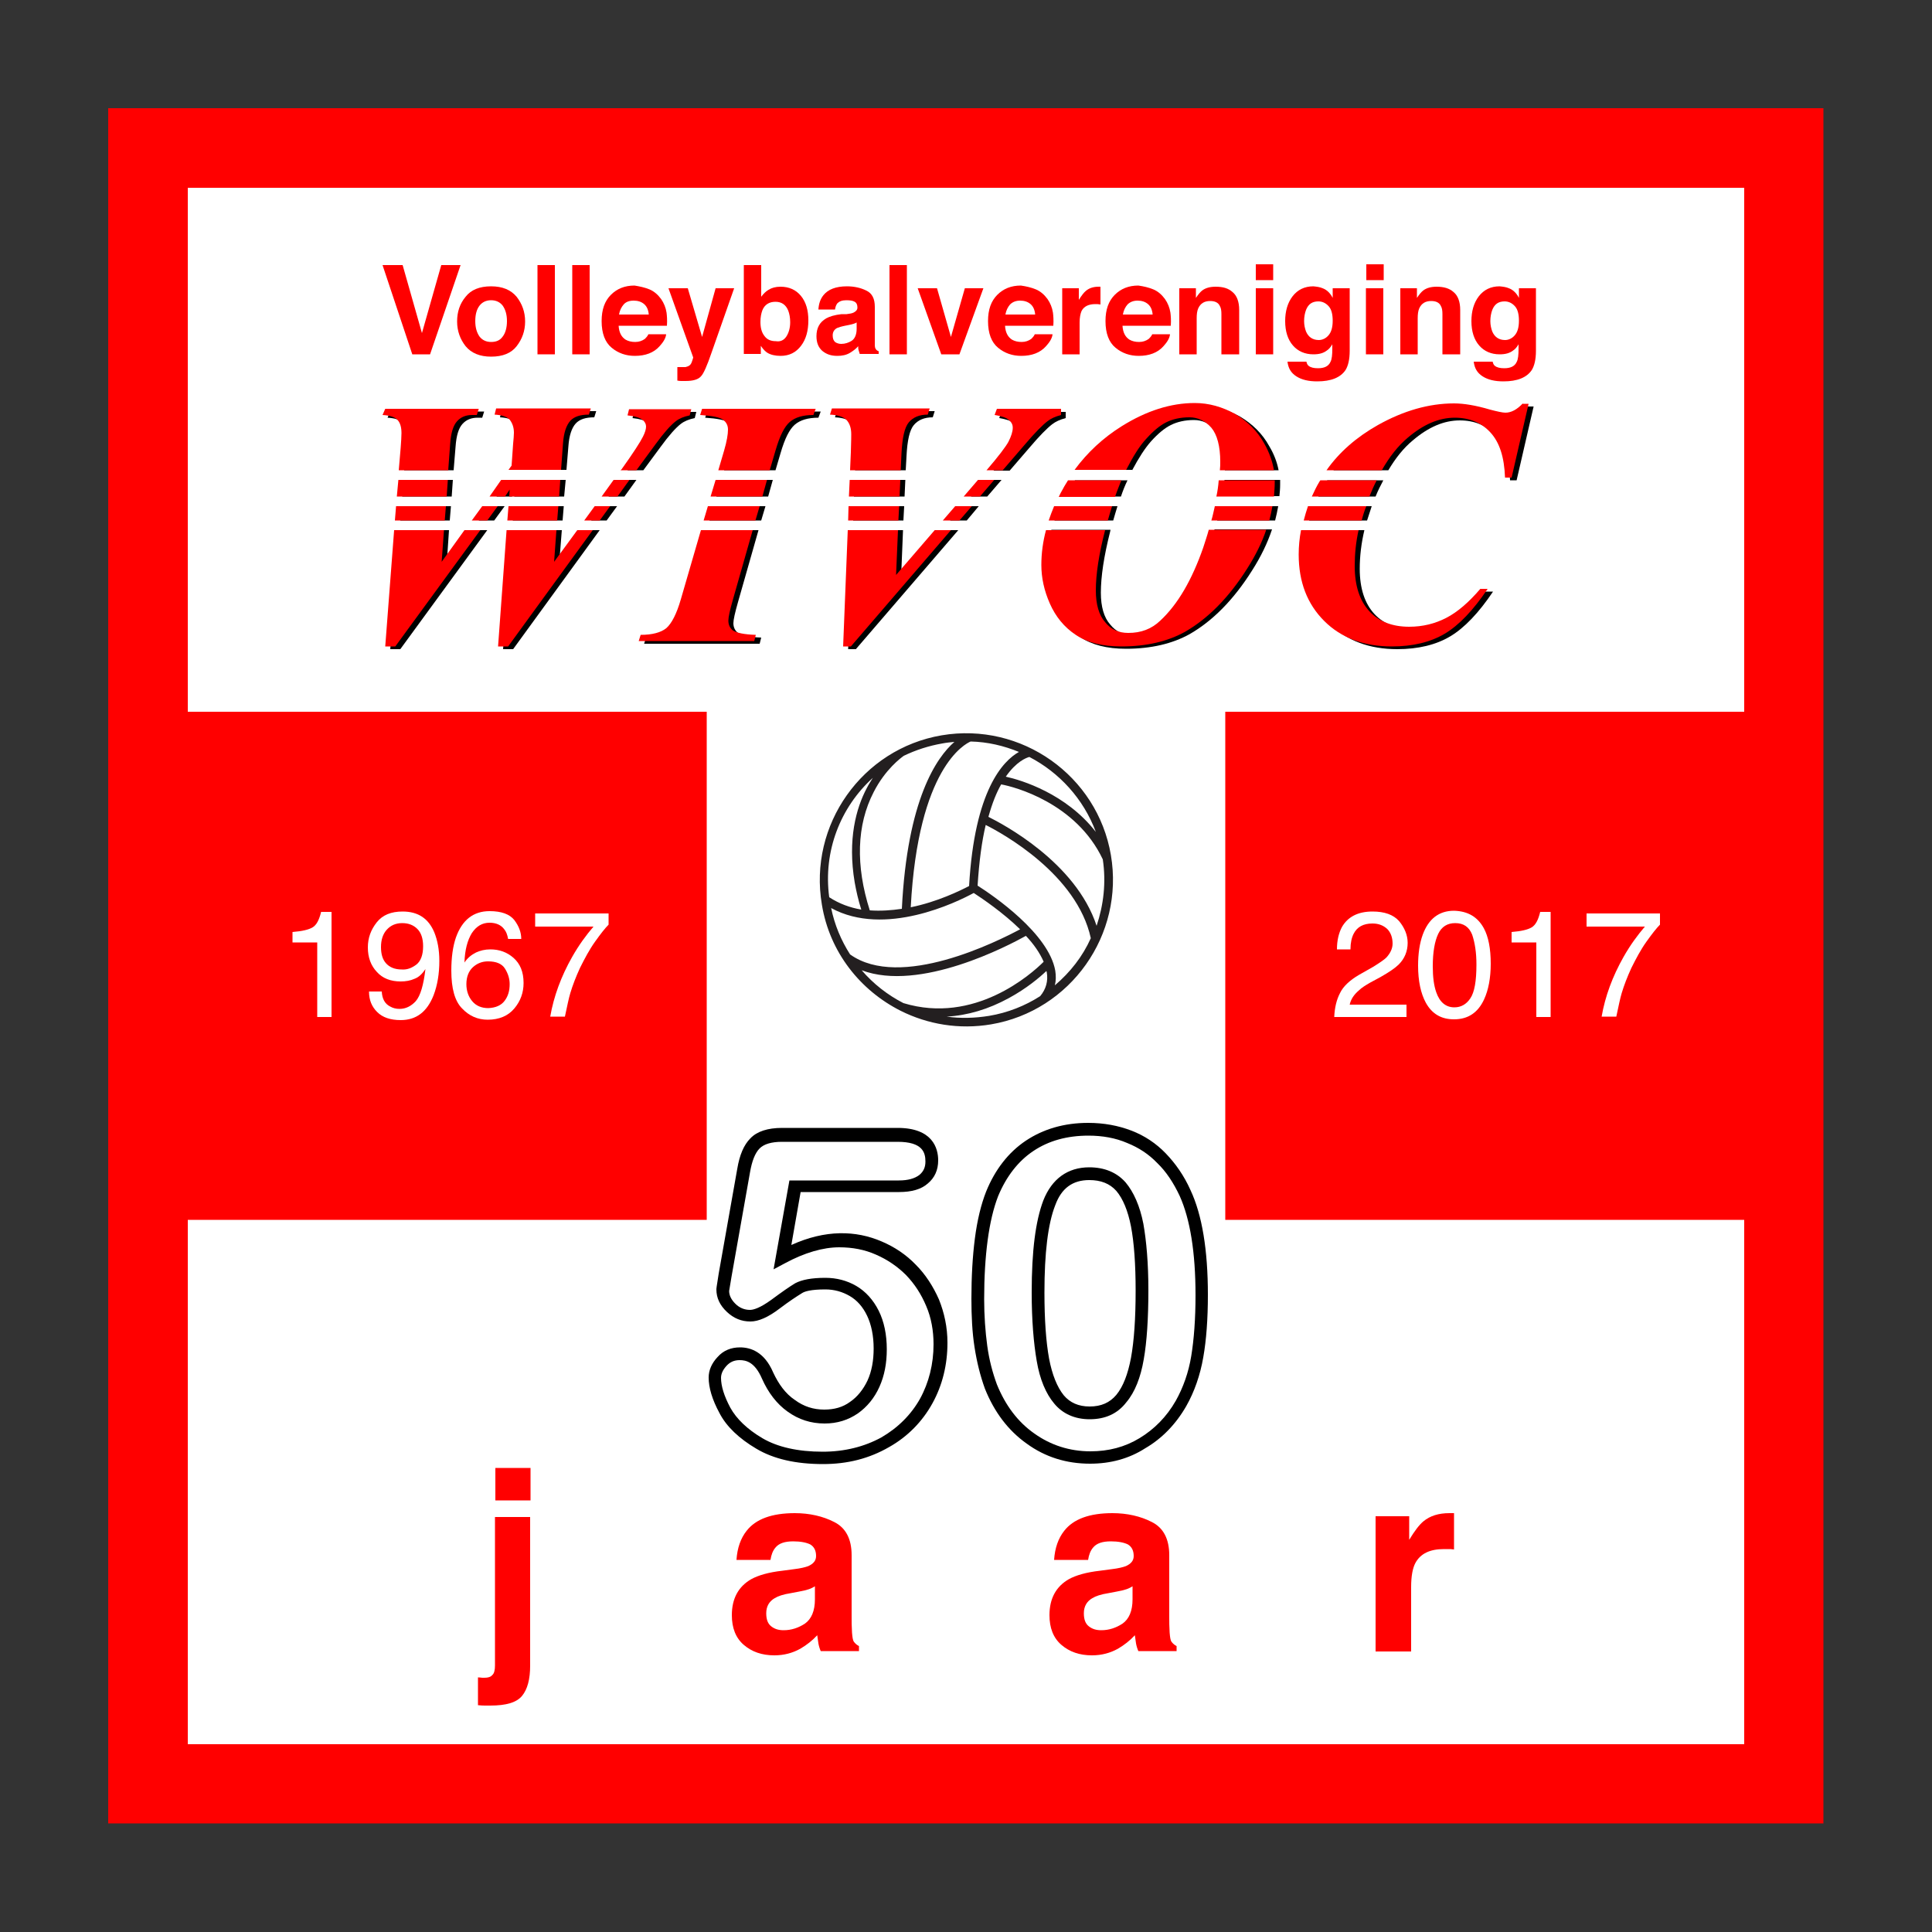 <?xml version="1.0" encoding="utf-8"?>
<!-- Generator: Adobe Illustrator 22.0.1, SVG Export Plug-In . SVG Version: 6.00 Build 0)  -->
<svg version="1.1" id="Laag_1" xmlns="http://www.w3.org/2000/svg" xmlns:xlink="http://www.w3.org/1999/xlink" x="0px" y="0px"
	 viewBox="0 0 500 500" style="enable-background:new 0 0 500 500;" xml:space="preserve">
<rect x="0" y="0" width="500" height="500" fill="#333333" stroke="none"/>
<style type="text/css">
	.st0{fill:#FF0000;}
	.st1{fill:#FFFFFF;}
	.st2{fill:#231F20;}
</style>
<g>
	<rect x="28" y="28" class="st0" width="443.9" height="443.9"/>
	<rect x="48.6" y="48.6" class="st1" width="402.8" height="402.8"/>
	<rect x="48.6" y="184.2" class="st0" width="134.3" height="131.5"/>
	<rect x="317.1" y="184.2" class="st0" width="134.3" height="131.5"/>
	<g>
		<path d="M134.3,112.7c0,0.7-0.1,1.7-0.2,2.8l-0.4,5.7l-0.3,0.4h13.2l0.5-6.1c0.2-2.9,0.9-4.8,1.9-5.9c1-1.1,2.6-1.6,4.8-1.6
			l0.5-1.6h-24.5l-0.4,1.6c1.8,0.1,3.1,0.5,3.9,1.3C133.9,110.2,134.3,111.3,134.3,112.7z"/>
		<path d="M168.5,111.1c0,0.7-0.3,1.6-0.8,2.6c-0.7,1.4-2.5,4.1-5.3,8h4.1l4.5-6.1c2.1-2.9,3.9-4.9,5.2-5.9c0.9-0.7,2.1-1.2,3.6-1.5
			l0.4-1.6h-16.1l-0.4,1.6c1.9,0.2,3.2,0.6,3.8,1.1C168.2,109.8,168.5,110.4,168.5,111.1z"/>
		<path d="M105.2,112.8c0,1-0.1,2.2-0.2,3.7l-0.4,5.2h12.8l0.5-6.1c0.2-2.9,0.8-4.8,1.8-5.9c1-1.1,2.3-1.6,3.9-1.6h1.2l0.5-1.6H101
			l-0.7,1.6c1.8,0.1,3.1,0.5,3.8,1.2C104.9,110.1,105.2,111.2,105.2,112.8z"/>
		<path class="st0" d="M160.9,121.4l-0.3,0.3h4.1l5-6.8c2.1-2.9,3.9-4.9,5.2-5.9c0.9-0.7,2.1-1.2,3.6-1.5l0.4-1.6h-16.1l-0.4,1.6
			c1.9,0.2,3.2,0.6,3.8,1.1c0.7,0.5,1,1.2,1,1.8c0,0.7-0.3,1.6-0.8,2.6C165.7,114.4,163.9,117.2,160.9,121.4z"/>
		<path class="st0" d="M133,112c0,0.7-0.1,1.7-0.2,2.8l-0.4,5.7l-0.8,1.1h13.6l0.5-6.8c0.2-2.9,0.9-4.8,1.9-5.9
			c1-1.1,2.6-1.6,4.8-1.6l0.5-1.6h-24.5l-0.4,1.6c1.8,0.1,3.1,0.5,3.9,1.3C132.6,109.5,133,110.6,133,112z"/>
		<path class="st0" d="M103.9,112.1c0,1-0.1,2.2-0.2,3.7l-0.5,5.9h12.8l0.5-6.8c0.2-2.9,0.8-4.8,1.8-5.9c1-1.1,2.3-1.6,3.9-1.6h1.2
			l0.5-1.6H99.7l-0.7,1.6c1.8,0.1,3.1,0.5,3.8,1.2C103.6,109.4,103.9,110.6,103.9,112.1z"/>
		<polygon points="116.9,128.5 117.2,124.2 104.4,124.2 104.1,128.5 		"/>
		<polygon points="161.6,128.5 164.7,124.2 160.6,124.2 157.5,128.5 		"/>
		<polygon points="132.5,128.5 133.2,127.4 133.1,128.5 146,128.5 146.4,124.2 131.6,124.2 128.5,128.5 		"/>
		<polygon class="st0" points="130.7,128.5 131.9,126.7 131.8,128.5 144.7,128.5 145,124.2 129.7,124.2 126.7,128.5 		"/>
		<polygon class="st0" points="159.8,128.5 162.9,124.2 158.8,124.2 155.7,128.5 		"/>
		<polygon class="st0" points="115.6,128.5 115.9,124.2 103.1,124.2 102.7,128.5 		"/>
		<path d="M189.7,111.9c0,1.2-0.3,3-1,5.4l-1.3,4.4h13.3l1.3-4.4c1.1-3.8,2.3-6.2,3.7-7.4c1.4-1.2,3.4-1.8,6.1-1.8l0.6-1.6H183
			l-0.5,1.6c3.1,0.2,5.1,0.6,5.9,1.2C189.3,110,189.7,110.8,189.7,111.9z"/>
		<path d="M221.6,113.1c0,0.1,0,1.7-0.1,4.6l-0.2,4h13.1l0.2-3.6c0.2-4.1,0.8-6.8,1.9-8.1c1.1-1.3,2.7-2,4.9-2l0.5-1.6h-25.3
			l-0.5,1.6c2.1,0.1,3.5,0.6,4.3,1.4C221.2,110.3,221.6,111.4,221.6,113.1z"/>
		<path d="M263.4,111.4c0,1-0.4,2.2-1.1,3.6c-0.7,1.3-2.4,3.5-5.2,6.8h4.2l5-5.8c2.7-3.2,4.7-5.2,6-6.2c0.9-0.7,2-1.2,3.5-1.6v-1.6
			h-16.6l-0.6,1.6c1.8,0.3,3.1,0.7,3.7,1.3C263,110,263.4,110.7,263.4,111.4z"/>
		<path d="M293,121.7c1.7-3.2,3.3-5.7,4.9-7.5c1.8-2,3.5-3.4,5.1-4.2c1.6-0.8,3.6-1.3,6-1.3c2.2,0,4.1,0.9,5.7,2.7
			c1.5,1.8,2.3,4.8,2.3,8.8c0,0.5,0,1,0,1.5h13.9c-0.4-2.1-1.2-4.2-2.4-6.2c-1.8-3.3-4.4-5.8-7.6-7.7c-3.3-1.8-6.7-2.8-10.4-2.8
			c-6.2,0-12.5,2-18.9,6c-4.6,2.9-8.4,6.4-11.6,10.6H293z"/>
		<path class="st0" d="M291.4,121.7c1.8-3.5,3.5-6.3,5.3-8.2c1.8-2,3.5-3.4,5.1-4.2c1.6-0.8,3.6-1.3,6-1.3c2.2,0,4.1,0.9,5.7,2.7
			c1.5,1.8,2.3,4.8,2.3,8.8c0,0.7,0,1.4-0.1,2.2h14c-0.4-2.3-1.2-4.6-2.5-6.9c-1.8-3.3-4.4-5.8-7.6-7.7c-3.3-1.8-6.7-2.8-10.4-2.8
			c-6.2,0-12.5,2-18.9,6c-4.8,3-8.9,6.8-12.2,11.3H291.4z"/>
		<path d="M395.4,105.1c-1.5,1.6-3,2.4-4.5,2.4c-0.7,0-2.1-0.3-4-0.8c-3.7-1.1-6.8-1.6-9.3-1.6c-6.5,0-13.1,1.9-19.7,5.6
			c-5.3,2.9-9.5,6.6-12.8,11h14.2c1.9-3.2,4-5.8,6.3-7.7c4.1-3.5,8.1-5.2,12.2-5.2c3.8,0,6.9,1.3,9.2,3.8c2.4,2.6,3.6,6.4,3.8,11.7
			h1.7l4.4-19.1H395.4z"/>
		<path class="st0" d="M394.1,104.4c-1.5,1.6-3,2.4-4.5,2.4c-0.7,0-2.1-0.3-4-0.8c-3.7-1.1-6.8-1.6-9.3-1.6
			c-6.5,0-13.1,1.9-19.7,5.6c-5.5,3.1-10,7-13.3,11.7h14.3c2-3.5,4.2-6.3,6.7-8.4c4.1-3.5,8.1-5.2,12.2-5.2c3.8,0,6.9,1.3,9.2,3.8
			c2.4,2.6,3.6,6.4,3.8,11.7h1.7l4.4-19.1H394.1z"/>
		<path class="st0" d="M255.4,121.6l-0.1,0.1h4.2l5.6-6.5c2.7-3.2,4.7-5.2,6-6.2c0.9-0.7,2-1.2,3.5-1.6v-1.6H258l-0.6,1.6
			c1.8,0.3,3.1,0.7,3.7,1.3c0.7,0.6,1,1.2,1,2c0,1-0.4,2.2-1.1,3.6C260.3,115.6,258.4,118.1,255.4,121.6z"/>
		<path class="st0" d="M220.3,112.4c0,0.1,0,1.7-0.1,4.6l-0.2,4.7h13.1l0.2-4.3c0.2-4.1,0.8-6.8,1.9-8.1c1.1-1.3,2.7-2,4.9-2
			l0.5-1.6h-25.3l-0.5,1.6c2.1,0.1,3.5,0.6,4.3,1.4C219.9,109.6,220.3,110.8,220.3,112.4z"/>
		<path class="st0" d="M188.4,111.2c0,1.2-0.3,3-1,5.4l-1.5,5.1h13.3l1.5-5.1c1.1-3.8,2.3-6.2,3.7-7.4c1.4-1.2,3.4-1.8,6.1-1.8
			l0.6-1.6h-29.4l-0.5,1.6c3.1,0.2,5.1,0.6,5.9,1.2C188,109.3,188.4,110.1,188.4,111.2z"/>
		<polygon points="198.8,128.5 200,124.2 186.7,124.2 185.4,128.5 		"/>
		<polygon class="st0" points="197.3,128.5 198.5,124.2 185.2,124.2 183.9,128.5 		"/>
		<polygon points="255.5,128.5 259.2,124.2 255,124.2 251.3,128.5 		"/>
		<polygon points="234.1,128.5 234.3,124.2 221.2,124.2 221,128.5 		"/>
		<polygon class="st0" points="253.6,128.5 257.3,124.2 253.1,124.2 249.4,128.5 		"/>
		<polygon class="st0" points="232.8,128.5 233,124.2 219.9,124.2 219.7,128.5 		"/>
		<path d="M314.3,137.2c-0.5,1.7-1,3.4-1.6,5.1c-2.9,8.3-6.5,14.6-11.1,18.9c-2.3,2.2-5,3.2-8.3,3.2c-2.5,0-4.5-0.9-6-2.8
			c-1.6-1.8-2.4-4.6-2.4-8.2c0-4.2,0.8-9.5,2.4-15.8c0-0.2,0.1-0.3,0.1-0.5h-15.3c-0.9,3.2-1.4,6.5-1.4,9.7c0,3.3,0.7,6.6,2.2,10
			c1.5,3.4,3.7,6.1,6.7,8.1c3,2,6.9,3,11.8,3c6.5,0,12-1.3,16.5-3.8c5.9-3.4,11.3-8.8,16.1-16.4c2.3-3.6,4-7.1,5.2-10.7H314.3z"/>
		<path class="st0" d="M312.8,137.2c-0.4,1.5-0.9,2.9-1.4,4.5c-2.9,8.3-6.5,14.6-11.1,18.9c-2.3,2.2-5,3.2-8.3,3.2
			c-2.5,0-4.5-0.9-6-2.8c-1.6-1.8-2.4-4.6-2.4-8.2c0-4.2,0.8-9.4,2.4-15.6h-15.3c-0.8,3-1.2,6-1.2,9c0,3.3,0.7,6.6,2.2,10
			c1.5,3.4,3.7,6.1,6.7,8.1c3,2,6.9,3,11.8,3c6.5,0,12-1.3,16.5-3.8c5.9-3.4,11.3-8.8,16.1-16.4c2.1-3.3,3.8-6.7,4.9-10H312.8z"/>
		<path d="M384.4,153.1c-3,3.5-5.9,6-8.8,7.5c-2.9,1.5-6.1,2.3-9.6,2.3c-4.3,0-7.8-1.3-10.3-4c-2.5-2.7-3.8-6.6-3.8-11.7
			c0-3.3,0.4-6.6,1.2-10h-14.9c-0.5,2.3-0.7,4.6-0.7,7c0,7.1,2.2,12.8,6.6,17.2c4.4,4.4,10.3,6.6,17.5,6.6c5.4,0,10-1.1,13.7-3.3
			c3.7-2.2,7.4-6.1,11.1-11.6H384.4z"/>
		<path class="st0" d="M383.1,152.4c-3,3.5-5.9,6-8.8,7.5c-2.9,1.5-6.1,2.3-9.6,2.3c-4.3,0-7.8-1.3-10.3-4
			c-2.5-2.7-3.8-6.6-3.8-11.7c0-3.1,0.3-6.2,1-9.3h-14.9c-0.4,2.1-0.6,4.2-0.6,6.3c0,7.1,2.2,12.8,6.6,17.2
			c4.4,4.4,10.3,6.6,17.5,6.6c5.4,0,10-1.1,13.7-3.3c3.7-2.2,7.4-6.1,11.1-11.6H383.1z"/>
		<polygon points="250.2,134.7 253.3,131 249.1,131 245.9,134.7 		"/>
		<polygon points="243.7,137.2 233.2,149.5 233.7,137.2 220.7,137.2 219.5,168 221.5,168 248,137.2 		"/>
		<polygon points="233.8,134.7 234,131 220.9,131 220.8,134.7 		"/>
		<polygon class="st0" points="248.3,134.7 251.5,131 247.2,131 244,134.7 		"/>
		<polygon class="st0" points="241.9,137.2 231.9,148.8 232.4,137.2 219.4,137.2 218.2,167.3 220.2,167.3 246.1,137.2 		"/>
		<polygon class="st0" points="232.5,134.7 232.7,131 219.6,131 219.5,134.7 		"/>
		<path d="M274.4,131c-0.6,1.2-1.1,2.5-1.5,3.7h15.2c0.4-1.3,0.7-2.5,1.1-3.7H274.4z"/>
		<path d="M290.1,128.5c0.5-1.5,1.1-3,1.7-4.2h-13.6c-0.6,0.9-1.2,1.9-1.7,2.8c-0.3,0.5-0.5,0.9-0.7,1.4H290.1z"/>
		<path d="M331.1,128.5c0.1-1,0.2-2,0.2-3.1c0-0.4,0-0.8,0-1.2h-14.4c-0.1,1.4-0.3,2.8-0.5,4.2H331.1z"/>
		<path d="M315.8,131c-0.2,1.2-0.5,2.4-0.8,3.7h15c0.3-1.2,0.6-2.5,0.8-3.7H315.8z"/>
		<path class="st0" d="M288.6,128.5c0.5-1.5,1.1-2.9,1.6-4.2h-13.8c-0.4,0.7-0.9,1.4-1.3,2.2c-0.4,0.7-0.8,1.4-1.1,2.1H288.6z"/>
		<path class="st0" d="M272.8,131c-0.5,1.2-1,2.5-1.4,3.7h15.3c0.4-1.3,0.7-2.5,1.1-3.7H272.8z"/>
		<path class="st0" d="M329.7,128.5c0.1-1.2,0.2-2.5,0.2-3.7c0-0.2,0-0.3,0-0.5h-14.5c-0.1,1.4-0.3,2.8-0.6,4.2H329.7z"/>
		<path class="st0" d="M314.4,131c-0.3,1.2-0.5,2.4-0.9,3.7h15c0.3-1.2,0.6-2.5,0.8-3.7H314.4z"/>
		<path d="M340,131c-0.5,1.2-0.9,2.5-1.2,3.7h15c0.4-1.2,0.8-2.5,1.2-3.7H340z"/>
		<path d="M356,128.5c0.6-1.5,1.3-2.9,2-4.2h-14.5c-0.2,0.3-0.4,0.7-0.6,1c-0.6,1.1-1.2,2.1-1.7,3.2H356z"/>
		<path class="st0" d="M338.5,131c-0.4,1.2-0.8,2.5-1.1,3.7h15c0.3-1.2,0.7-2.5,1.2-3.7H338.5z"/>
		<path class="st0" d="M354.4,128.5c0.6-1.5,1.2-2.9,1.9-4.2h-14.6c-0.1,0.1-0.1,0.2-0.2,0.3c-0.8,1.3-1.4,2.6-2,3.9H354.4z"/>
		<polygon points="197,134.7 198.1,131 184.7,131 183.6,134.7 		"/>
		<path d="M189.8,161.3c0-0.9,0.4-2.7,1.2-5.5l5.3-18.6h-13.4l-5.3,18.6c-1.1,3.8-2.4,6.3-3.8,7.5c-1.4,1.1-3.6,1.7-6.6,1.7
			l-0.5,1.6h29.9l0.4-1.6c-3-0.1-5-0.5-6-1.2C190.2,163.2,189.8,162.3,189.8,161.3z"/>
		<polygon class="st0" points="195.5,134.7 196.6,131 183.2,131 182.1,134.7 		"/>
		<path class="st0" d="M188.5,160.6c0-0.9,0.4-2.7,1.2-5.5l5.1-17.9h-13.4l-5.2,17.9c-1.1,3.8-2.4,6.3-3.8,7.5
			c-1.4,1.1-3.6,1.7-6.6,1.7l-0.5,1.6h29.9l0.4-1.6c-3-0.1-5-0.5-6-1.2C188.9,162.5,188.5,161.7,188.5,160.6z"/>
		<polygon points="157,134.7 159.7,131 155.7,131 153,134.7 		"/>
		<polygon points="151.2,137.2 144.7,146.1 145.4,137.2 132.5,137.2 130.2,168 132.8,168 155.2,137.2 		"/>
		<polygon points="145.6,134.7 145.9,131 133,131 132.7,134.7 		"/>
		<polygon class="st0" points="149.4,137.2 143.4,145.4 144,137.2 131.1,137.2 128.9,167.3 131.5,167.3 153.4,137.2 		"/>
		<polygon class="st0" points="155.2,134.7 157.9,131 153.9,131 151.2,134.7 		"/>
		<polygon class="st0" points="144.2,134.7 144.5,131 131.6,131 131.3,134.7 		"/>
		<polygon points="127.9,134.7 130.6,131 126.6,131 123.9,134.7 		"/>
		<polygon points="122,137.2 115.6,146.1 116.2,137.2 103.4,137.2 101,168 103.6,168 126.1,137.2 		"/>
		<polygon points="116.4,134.7 116.7,131 103.9,131 103.6,134.7 		"/>
		<polygon class="st0" points="126.1,134.7 128.8,131 124.8,131 122.1,134.7 		"/>
		<polygon class="st0" points="120.2,137.2 114.3,145.4 114.9,137.2 102,137.2 99.7,167.3 102.3,167.3 124.3,137.2 		"/>
		<polygon class="st0" points="115.1,134.7 115.4,131 102.5,131 102.2,134.7 		"/>
	</g>
	<g>
		<path class="st0" d="M114.2,68.6h5l-7.9,23.1h-4.6L99,68.6h5.2l5,17.6L114.2,68.6z"/>
		<path class="st0" d="M133.7,89.6c-1.4,1.8-3.6,2.7-6.6,2.7c-2.9,0-5.1-0.9-6.6-2.7c-1.4-1.8-2.2-3.9-2.2-6.4
			c0-2.5,0.7-4.6,2.2-6.4c1.4-1.8,3.6-2.7,6.6-2.7c2.9,0,5.1,0.9,6.6,2.7c1.4,1.8,2.2,3.9,2.2,6.4C135.9,85.7,135.1,87.8,133.7,89.6
			z M130.1,87.1c0.7-0.9,1.1-2.3,1.1-4c0-1.7-0.4-3-1.1-4c-0.7-0.9-1.7-1.4-3-1.4c-1.3,0-2.3,0.5-3,1.4c-0.7,0.9-1.1,2.2-1.1,4
			c0,1.7,0.4,3,1.1,4c0.7,0.9,1.7,1.4,3,1.4C128.4,88.5,129.4,88.1,130.1,87.1z"/>
		<path class="st0" d="M143.6,91.7h-4.5V68.6h4.5V91.7z"/>
		<path class="st0" d="M152.6,91.7h-4.5V68.6h4.5V91.7z"/>
		<path class="st0" d="M168.1,74.9c1.2,0.5,2.2,1.4,3,2.5c0.7,1,1.2,2.2,1.4,3.5c0.1,0.8,0.2,1.9,0.1,3.4h-12.5
			c0.1,1.7,0.7,2.9,1.8,3.6c0.7,0.4,1.5,0.6,2.5,0.6c1,0,1.8-0.3,2.5-0.8c0.3-0.3,0.7-0.7,0.9-1.2h4.6c-0.1,1-0.7,2-1.7,3.1
			c-1.5,1.7-3.7,2.5-6.4,2.5c-2.3,0-4.3-0.7-6-2.1c-1.7-1.4-2.6-3.7-2.6-6.9c0-3,0.8-5.2,2.4-6.8c1.6-1.6,3.6-2.4,6.1-2.4
			C165.5,74.1,166.9,74.4,168.1,74.9z M161.4,78.8c-0.6,0.7-1,1.5-1.2,2.6h7.7c-0.1-1.2-0.5-2.1-1.2-2.7c-0.7-0.6-1.6-0.9-2.7-0.9
			C162.9,77.8,162,78.1,161.4,78.8z"/>
		<path class="st0" d="M175.5,95l0.6,0c0.4,0,0.9,0,1.3,0c0.4-0.1,0.7-0.2,1-0.4c0.3-0.2,0.5-0.5,0.7-1.1c0.2-0.6,0.3-0.9,0.3-1
			L173,74.6h5l3.7,12.6l3.5-12.6h4.8l-5.9,16.8c-1.1,3.2-2,5.3-2.7,6c-0.7,0.8-2,1.2-4,1.2c-0.4,0-0.7,0-1,0c-0.2,0-0.6,0-1.1-0.1
			V95z"/>
		<path class="st0" d="M207.3,76.6c1.3,1.6,1.9,3.7,1.9,6.3c0,2.7-0.6,4.9-1.9,6.6c-1.3,1.7-3,2.6-5.3,2.6c-1.4,0-2.6-0.3-3.4-0.8
			c-0.5-0.3-1.1-0.9-1.7-1.8v2.1h-4.4V68.6h4.5v8.2c0.6-0.8,1.2-1.4,1.9-1.8c0.8-0.5,1.8-0.8,3.1-0.8C204.2,74.2,206,75,207.3,76.6z
			 M203.5,87.1c0.6-0.9,1-2.2,1-3.7c0-1.2-0.2-2.2-0.5-3c-0.6-1.5-1.7-2.3-3.3-2.3c-1.6,0-2.8,0.7-3.4,2.2c-0.3,0.8-0.5,1.8-0.5,3
			c0,1.5,0.3,2.7,1,3.6c0.7,1,1.7,1.4,3,1.4C202,88.5,202.9,88,203.5,87.1z"/>
		<path class="st0" d="M219.1,81.3c0.8-0.1,1.4-0.2,1.8-0.4c0.6-0.3,1-0.7,1-1.3c0-0.7-0.2-1.2-0.7-1.5c-0.5-0.3-1.2-0.4-2.2-0.4
			c-1.1,0-1.8,0.3-2.3,0.8c-0.3,0.4-0.5,0.9-0.6,1.6h-4.3c0.1-1.5,0.5-2.7,1.3-3.7c1.2-1.5,3.2-2.3,6.1-2.3c1.9,0,3.6,0.4,5,1.1
			c1.5,0.7,2.2,2.1,2.2,4.2v7.8c0,0.5,0,1.2,0,2c0,0.6,0.1,1,0.3,1.2c0.1,0.2,0.4,0.4,0.7,0.5v0.7h-4.9c-0.1-0.3-0.2-0.7-0.3-1
			c-0.1-0.3-0.1-0.6-0.1-1c-0.6,0.7-1.3,1.2-2.1,1.7c-1,0.6-2.1,0.8-3.3,0.8c-1.6,0-2.8-0.4-3.9-1.3c-1-0.9-1.5-2.1-1.5-3.8
			c0-2.1,0.8-3.6,2.5-4.6c0.9-0.5,2.2-0.9,4-1.1L219.1,81.3z M221.8,83.4c-0.3,0.2-0.6,0.3-0.9,0.4c-0.3,0.1-0.7,0.2-1.2,0.3l-1,0.2
			c-1,0.2-1.6,0.4-2.1,0.6c-0.7,0.4-1.1,1-1.1,1.9c0,0.8,0.2,1.3,0.6,1.7c0.4,0.3,1,0.5,1.6,0.5c1,0,1.9-0.3,2.7-0.8
			s1.3-1.6,1.3-3.1V83.4z"/>
		<path class="st0" d="M234.7,91.7h-4.5V68.6h4.5V91.7z"/>
		<path class="st0" d="M249.7,74.6h4.8l-6.2,17.1h-4.7l-6.1-17.1h5l3.6,12.6L249.7,74.6z"/>
		<path class="st0" d="M268.1,74.9c1.2,0.5,2.2,1.4,3,2.5c0.7,1,1.2,2.2,1.4,3.5c0.1,0.8,0.2,1.9,0.1,3.4h-12.5
			c0.1,1.7,0.7,2.9,1.8,3.6c0.7,0.4,1.5,0.6,2.5,0.6c1,0,1.8-0.3,2.5-0.8c0.3-0.3,0.7-0.7,0.9-1.2h4.6c-0.1,1-0.7,2-1.7,3.1
			c-1.5,1.7-3.7,2.5-6.4,2.5c-2.3,0-4.3-0.7-6-2.1c-1.7-1.4-2.6-3.7-2.6-6.9c0-3,0.8-5.2,2.4-6.8c1.6-1.6,3.6-2.4,6.1-2.4
			C265.6,74.1,266.9,74.4,268.1,74.9z M261.4,78.8c-0.6,0.7-1,1.5-1.2,2.6h7.7c-0.1-1.2-0.5-2.1-1.2-2.7c-0.7-0.6-1.6-0.9-2.7-0.9
			C263,77.8,262.1,78.1,261.4,78.8z"/>
		<path class="st0" d="M284.4,74.2c0.1,0,0.2,0,0.4,0v4.6c-0.3,0-0.5-0.1-0.8-0.1c-0.2,0-0.4,0-0.5,0c-1.8,0-3,0.6-3.6,1.8
			c-0.3,0.7-0.5,1.7-0.5,3v8.2h-4.5V74.6h4.3v3c0.7-1.1,1.3-1.9,1.8-2.3c0.8-0.7,1.9-1.1,3.3-1.1C284.2,74.2,284.3,74.2,284.4,74.2z
			"/>
		<path class="st0" d="M298.5,74.9c1.2,0.5,2.2,1.4,3,2.5c0.7,1,1.2,2.2,1.4,3.5c0.1,0.8,0.2,1.9,0.1,3.4h-12.5
			c0.1,1.7,0.7,2.9,1.8,3.6c0.7,0.4,1.5,0.6,2.5,0.6c1,0,1.8-0.3,2.5-0.8c0.3-0.3,0.7-0.7,0.9-1.2h4.6c-0.1,1-0.7,2-1.7,3.1
			c-1.5,1.7-3.7,2.5-6.4,2.5c-2.3,0-4.3-0.7-6-2.1c-1.7-1.4-2.6-3.7-2.6-6.9c0-3,0.8-5.2,2.4-6.8c1.6-1.6,3.6-2.4,6.1-2.4
			C296,74.1,297.3,74.4,298.5,74.9z M291.8,78.8c-0.6,0.7-1,1.5-1.2,2.6h7.7c-0.1-1.2-0.5-2.1-1.2-2.7c-0.7-0.6-1.6-0.9-2.7-0.9
			C293.4,77.8,292.5,78.1,291.8,78.8z"/>
		<path class="st0" d="M319,75.6c1.1,0.9,1.7,2.5,1.7,4.6v11.5h-4.6V81.3c0-0.9-0.1-1.6-0.4-2.1c-0.4-0.9-1.3-1.3-2.5-1.3
			c-1.5,0-2.5,0.6-3.1,1.9c-0.3,0.7-0.4,1.5-0.4,2.6v9.3h-4.5V74.6h4.3v2.5c0.6-0.9,1.1-1.5,1.6-1.9c0.9-0.7,2.1-1,3.5-1
			C316.5,74.2,317.9,74.6,319,75.6z"/>
		<path class="st0" d="M329.5,72.5H325v-4.1h4.5V72.5z M325,74.6h4.5v17.1H325V74.6z"/>
		<path class="st0" d="M342.3,74.6c1.1,0.4,2,1.3,2.6,2.5v-2.5h4.4v16.2c0,2.2-0.4,3.9-1.1,5c-1.3,1.9-3.7,2.9-7.3,2.9
			c-2.2,0-4-0.4-5.4-1.3c-1.4-0.9-2.1-2.1-2.3-3.8h4.9c0.1,0.5,0.3,0.9,0.6,1.1c0.5,0.4,1.3,0.6,2.4,0.6c1.6,0,2.7-0.5,3.2-1.6
			c0.4-0.7,0.5-1.9,0.5-3.5v-1.1c-0.4,0.7-0.9,1.3-1.4,1.6c-0.9,0.7-2,1-3.5,1c-2.2,0-4-0.8-5.3-2.3c-1.3-1.5-2-3.6-2-6.3
			c0-2.5,0.6-4.7,1.9-6.4s3.1-2.6,5.4-2.6C340.9,74.2,341.6,74.3,342.3,74.6z M343.8,86.8c0.7-0.8,1.1-2,1.1-3.8
			c0-1.6-0.3-2.9-1-3.7c-0.7-0.8-1.6-1.3-2.7-1.3c-1.6,0-2.6,0.7-3.2,2.2c-0.3,0.8-0.5,1.8-0.5,2.9c0,1,0.2,1.9,0.5,2.7
			c0.6,1.4,1.7,2.2,3.3,2.2C342.2,88,343.1,87.6,343.8,86.8z"/>
		<path class="st0" d="M358.1,72.5h-4.5v-4.1h4.5V72.5z M353.5,74.6h4.5v17.1h-4.5V74.6z"/>
		<path class="st0" d="M376.2,75.6c1.1,0.9,1.7,2.5,1.7,4.6v11.5h-4.6V81.3c0-0.9-0.1-1.6-0.4-2.1c-0.4-0.9-1.3-1.3-2.5-1.3
			c-1.5,0-2.5,0.6-3.1,1.9c-0.3,0.7-0.4,1.5-0.4,2.6v9.3h-4.5V74.6h4.3v2.5c0.6-0.9,1.1-1.5,1.6-1.9c0.9-0.7,2.1-1,3.5-1
			C373.6,74.2,375.1,74.6,376.2,75.6z"/>
		<path class="st0" d="M390.5,74.6c1.1,0.4,2,1.3,2.6,2.5v-2.5h4.4v16.2c0,2.2-0.4,3.9-1.1,5c-1.3,1.9-3.7,2.9-7.3,2.9
			c-2.2,0-4-0.4-5.4-1.3c-1.4-0.9-2.1-2.1-2.3-3.8h4.9c0.1,0.5,0.3,0.9,0.6,1.1c0.5,0.4,1.3,0.6,2.4,0.6c1.6,0,2.7-0.5,3.2-1.6
			c0.4-0.7,0.5-1.9,0.5-3.5v-1.1c-0.4,0.7-0.9,1.3-1.4,1.6c-0.9,0.7-2,1-3.5,1c-2.2,0-4-0.8-5.3-2.3c-1.3-1.5-2-3.6-2-6.3
			c0-2.5,0.6-4.7,1.9-6.4c1.3-1.7,3.1-2.6,5.4-2.6C389.1,74.2,389.8,74.3,390.5,74.6z M392,86.8c0.7-0.8,1.1-2,1.1-3.8
			c0-1.6-0.3-2.9-1-3.7c-0.7-0.8-1.6-1.3-2.7-1.3c-1.6,0-2.6,0.7-3.2,2.2c-0.3,0.8-0.5,1.8-0.5,2.9c0,1,0.2,1.9,0.5,2.7
			c0.6,1.4,1.7,2.2,3.3,2.2C390.4,88,391.3,87.6,392,86.8z"/>
	</g>
	<g>
		<path class="st1" d="M75.7,243.8v-2.6c2.5-0.2,4.2-0.6,5.2-1.2c1-0.6,1.7-1.9,2.2-4h2.7v27.2h-3.7v-19.3H75.7z"/>
		<path class="st1" d="M98.8,256.6c0.1,1.9,0.8,3.2,2.2,3.9c0.7,0.4,1.5,0.6,2.4,0.6c1.6,0,3-0.7,4.2-2c1.2-1.4,2-4.1,2.5-8.3
			c-0.8,1.2-1.7,2.1-2.8,2.5c-1.1,0.5-2.3,0.7-3.6,0.7c-2.6,0-4.7-0.8-6.2-2.5c-1.5-1.6-2.3-3.7-2.3-6.3c0-2.5,0.8-4.6,2.3-6.5
			c1.5-1.9,3.7-2.8,6.7-2.8c4,0,6.7,1.8,8.2,5.4c0.8,2,1.3,4.4,1.3,7.4c0,3.3-0.5,6.3-1.5,8.9c-1.7,4.3-4.5,6.4-8.5,6.4
			c-2.7,0-4.7-0.7-6.1-2.1c-1.4-1.4-2.1-3.1-2.1-5.3H98.8z M107.8,249.6c1.1-0.9,1.7-2.5,1.7-4.7c0-2-0.5-3.5-1.5-4.5
			c-1-1-2.3-1.5-3.9-1.5c-1.7,0-3,0.6-4,1.7c-1,1.1-1.5,2.6-1.5,4.5c0,1.8,0.4,3.2,1.3,4.2s2.2,1.6,4.1,1.6
			C105.4,251,106.6,250.5,107.8,249.6z"/>
		<path class="st1" d="M133.1,238.1c1.2,1.6,1.8,3.2,1.8,4.9h-3.4c-0.2-1.1-0.5-1.9-1-2.5c-0.8-1.1-2.1-1.7-3.8-1.7
			c-1.9,0-3.4,0.9-4.6,2.7c-1.1,1.8-1.8,4.3-1.9,7.6c0.8-1.2,1.8-2,3-2.6c1.1-0.5,2.3-0.8,3.7-0.8c2.3,0,4.3,0.7,6,2.2
			c1.7,1.5,2.6,3.6,2.6,6.5c0,2.5-0.8,4.7-2.4,6.6c-1.6,1.9-3.9,2.9-6.9,2.9c-2.6,0-4.8-1-6.6-2.9c-1.9-1.9-2.8-5.2-2.8-9.8
			c0-3.4,0.4-6.3,1.2-8.6c1.6-4.5,4.5-6.8,8.7-6.8C129.8,235.8,131.9,236.6,133.1,238.1z M130.6,259c0.9-1.2,1.3-2.6,1.3-4.3
			c0-1.4-0.4-2.7-1.2-4c-0.8-1.3-2.3-1.9-4.4-1.9c-1.5,0-2.8,0.5-3.9,1.5c-1.1,1-1.7,2.5-1.7,4.4c0,1.7,0.5,3.2,1.5,4.4
			s2.4,1.8,4.2,1.8C128.3,260.8,129.7,260.2,130.6,259z"/>
		<path class="st1" d="M157.5,236.3v3c-0.9,0.9-2,2.3-3.5,4.4c-1.5,2.1-2.7,4.4-3.9,6.8c-1.1,2.4-1.9,4.5-2.5,6.5
			c-0.4,1.3-0.8,3.3-1.4,6.1h-3.8c0.9-5.2,2.8-10.4,5.7-15.5c1.7-3,3.6-5.6,5.5-7.8h-15.1v-3.4H157.5z"/>
	</g>
	<g>
		<path class="st1" d="M346.8,257c0.8-1.7,2.5-3.3,4.9-4.7l3.7-2.1c1.6-1,2.8-1.8,3.4-2.4c1-1.1,1.6-2.3,1.6-3.6
			c0-1.6-0.5-2.9-1.4-3.8c-1-0.9-2.2-1.4-3.8-1.4c-2.4,0-4,0.9-4.9,2.7c-0.5,1-0.8,2.3-0.8,4H346c0-2.4,0.5-4.3,1.3-5.8
			c1.5-2.6,4.1-4,7.9-4c3.1,0,5.4,0.8,6.9,2.5c1.4,1.7,2.2,3.6,2.2,5.6c0,2.2-0.8,4.1-2.3,5.6c-0.9,0.9-2.5,2-4.8,3.3l-2.6,1.4
			c-1.2,0.7-2.2,1.3-2.9,2c-1.3,1.1-2.1,2.3-2.4,3.7H364v3.2h-18.7C345.4,260.8,345.9,258.7,346.8,257z"/>
		<path class="st1" d="M384,240.2c1.2,2.2,1.8,5.3,1.8,9.2c0,3.7-0.6,6.8-1.7,9.2c-1.6,3.5-4.2,5.2-7.8,5.2c-3.3,0-5.7-1.4-7.3-4.3
			c-1.3-2.4-2-5.6-2-9.6c0-3.1,0.4-5.8,1.2-8c1.5-4.1,4.2-6.2,8.1-6.2C379.9,235.8,382.4,237.3,384,240.2z M380.5,258.4
			c1.1-1.6,1.6-4.5,1.6-8.8c0-3.1-0.4-5.6-1.1-7.7c-0.8-2-2.2-3-4.4-3c-2,0-3.5,0.9-4.4,2.8c-0.9,1.9-1.4,4.7-1.4,8.4
			c0,2.8,0.3,5,0.9,6.7c0.9,2.6,2.5,3.9,4.7,3.9C378.1,260.7,379.5,259.9,380.5,258.4z"/>
		<path class="st1" d="M391.2,243.8v-2.6c2.5-0.2,4.2-0.6,5.2-1.2c1-0.6,1.7-1.9,2.2-4h2.7v27.2h-3.7v-19.3H391.2z"/>
		<path class="st1" d="M429.6,236.3v3c-0.9,0.9-2,2.3-3.5,4.4s-2.7,4.4-3.9,6.8c-1.1,2.4-1.9,4.5-2.5,6.5c-0.4,1.3-0.8,3.3-1.4,6.1
			h-3.8c0.9-5.2,2.8-10.4,5.7-15.5c1.7-3,3.6-5.6,5.5-7.8h-15.1v-3.4H429.6z"/>
	</g>
	<g>
		<g>
			<path d="M213,378.9c-7,0-12.8-1.3-17.3-4c-4.4-2.6-7.7-5.7-9.5-9.2c-1.9-3.5-2.8-6.6-2.8-9.2c0-1.9,0.8-3.7,2.3-5.3
				c1.5-1.7,3.5-2.5,5.8-2.5c2.7,0,6.3,1.1,8.6,6.5c1.4,3,3.2,5.5,5.6,7.1c2.3,1.7,4.8,2.5,7.6,2.5c2.6,0,4.8-0.6,6.7-2
				c1.9-1.3,3.4-3.2,4.5-5.5c1.1-2.4,1.6-5.2,1.6-8.3c0-3.3-0.6-6.2-1.7-8.5c-1.1-2.3-2.6-4-4.5-5.1c-1.9-1.1-4-1.7-6.3-1.7
				c-3.7,0-5.4,0.5-6.1,1c-1.3,0.8-3.3,2.1-5.8,4c-2.9,2.2-5.4,3.3-7.5,3.3c-2.3,0-4.3-0.8-6.1-2.5c-1.8-1.7-2.7-3.6-2.7-5.8
				c0-0.2,0-0.4,0.6-4.1l4.8-27.1c0.6-3.6,1.7-6.2,3.4-7.9c1.7-1.8,4.5-2.7,8.2-2.7h29.9c9.1,0,10.5,5.3,10.5,8.4
				c0,2.5-0.9,4.5-2.7,6c-1.7,1.5-4.2,2.2-7.4,2.2h-25.5l-2.4,13.7c8.8-4,16.7-3.8,23.4-0.9c3.3,1.4,6.3,3.4,8.8,6
				c2.5,2.5,4.5,5.6,6,9c1.4,3.5,2.2,7.2,2.2,11.2c0,5.7-1.3,11-3.9,15.7c-2.6,4.7-6.4,8.6-11.2,11.3
				C224.9,377.5,219.3,378.9,213,378.9z M191.4,352c-1.4,0-2.5,0.5-3.4,1.5c-0.9,1-1.4,2-1.4,3.1c0,2.1,0.8,4.7,2.4,7.7
				c1.6,2.9,4.4,5.6,8.3,7.9c3.9,2.3,9.2,3.5,15.6,3.5c5.7,0,10.8-1.3,15.2-3.7c4.3-2.5,7.7-5.9,10-10c2.3-4.2,3.5-9,3.5-14.1
				c0-3.5-0.6-6.9-1.9-9.9c-1.3-3.1-3-5.7-5.2-8c-2.2-2.2-4.8-4-7.8-5.3c-2.9-1.3-6.1-1.9-9.5-1.9c-4.2,0-9,1.4-14,4.1l-3,1.6
				l4.1-23h28.3c2.4,0,4.1-0.5,5.3-1.4c1.1-0.9,1.6-2,1.6-3.5c0-2.4-0.8-5.1-7.2-5.1h-29.9c-2.8,0-4.7,0.6-5.8,1.7
				c-1.2,1.2-2,3.3-2.5,6.2l-4.8,27.1c-0.5,3-0.6,3.5-0.6,3.6c0,1.1,0.5,2.2,1.6,3.3c1.1,1.1,2.4,1.6,3.8,1.6c0.9,0,2.6-0.5,5.5-2.6
				c2.7-2,4.7-3.4,6.2-4.3c1.7-0.9,4.2-1.4,7.8-1.4c2.9,0,5.6,0.7,8,2.1c2.4,1.4,4.4,3.6,5.8,6.4c1.4,2.8,2.1,6.2,2.1,10
				c0,3.6-0.6,6.8-1.9,9.7c-1.3,2.9-3.2,5.2-5.6,6.9c-2.5,1.7-5.3,2.6-8.6,2.6c-3.5,0-6.7-1-9.6-3.1c-2.8-2-5-4.9-6.6-8.5
				C195.3,352.4,193,352,191.4,352z"/>
		</g>
		<g>
			<path d="M282.1,378.8c-6.1,0-11.6-1.7-16.4-5.2c-4.8-3.4-8.4-8.2-10.8-14.2c-1.2-3.3-2.1-6.9-2.7-10.8c-0.6-3.8-0.8-8.1-0.8-12.5
				c0-5.7,0.3-11,0.9-15.6c0.6-4.7,1.6-8.8,2.9-12.1c2.3-5.7,5.8-10.2,10.3-13.2c4.5-3,9.9-4.6,16.1-4.6c4.1,0,7.8,0.7,11.2,2
				c3.4,1.3,6.4,3.3,8.9,5.9c2.5,2.6,4.7,5.7,6.4,9.5c3,6.4,4.5,15.5,4.5,27.1c0,6.2-0.4,11.7-1.2,16.2c-0.8,4.6-2.3,8.9-4.4,12.6
				c-2.7,4.7-6.3,8.4-10.6,10.9C292.2,377.5,287.4,378.8,282.1,378.8z M281.7,293.9c-5.5,0-10.3,1.3-14.3,4c-3.9,2.6-7,6.6-9.1,11.7
				c-1.2,3.1-2.1,6.9-2.7,11.4c-0.6,4.5-0.9,9.6-0.9,15.2c0,4.3,0.3,8.4,0.8,12.1c0.5,3.7,1.4,7,2.5,10c2.2,5.4,5.4,9.7,9.7,12.7
				c4.2,3,9.1,4.6,14.5,4.6c4.7,0,8.9-1.1,12.7-3.4c3.8-2.3,7-5.5,9.4-9.7c1.9-3.4,3.3-7.3,4-11.6c0.7-4.3,1.1-9.6,1.1-15.7
				c0-11.1-1.4-19.7-4.1-25.7c-1.6-3.4-3.5-6.3-5.8-8.5c-2.2-2.3-4.8-4-7.8-5.2C288.7,294.5,285.3,293.9,281.7,293.9z M282,367.3
				c-3.8,0-7-1.4-9.2-4.1c-2.1-2.5-3.7-6.2-4.5-11c-0.8-4.6-1.3-10.6-1.3-17.7c0-10.8,1-18.5,3-23.8c2.2-5.6,6.3-8.6,11.9-8.6
				c3.9,0,7.1,1.3,9.4,3.9c2.1,2.5,3.7,6.1,4.6,10.7c0.8,4.5,1.3,10.3,1.3,17.2c0,7.3-0.4,13.4-1.2,17.9c-0.8,4.7-2.3,8.5-4.5,11.1
				C289.2,365.9,286,367.3,282,367.3z M281.9,305.4c-4.3,0-7.2,2.1-8.8,6.5c-1.9,4.8-2.8,12.4-2.8,22.6c0,7,0.4,12.7,1.2,17.1
				c0.8,4.2,2.1,7.4,3.8,9.5c1.6,1.9,3.8,2.9,6.7,2.9c3,0,5.2-1,6.9-3c1.8-2.2,3-5.4,3.8-9.6c0.8-4.4,1.2-10.2,1.2-17.4
				c0-6.8-0.4-12.4-1.2-16.6c-0.8-4.1-2.1-7.2-3.8-9.2C287.2,306.3,284.9,305.4,281.9,305.4z"/>
		</g>
	</g>
	<g>
		<path class="st0" d="M123.7,434.1c0.5,0,0.9,0.1,1.1,0.1c0.2,0,0.4,0,0.6,0c0.9,0,1.6-0.2,2-0.7c0.5-0.4,0.7-1.3,0.7-2.5v-38.4
			h9.1v38.5c0,3.5-0.7,6.1-2.1,7.8c-1.4,1.7-4.1,2.5-8.2,2.5c-0.3,0-0.7,0-1.2,0c-0.5,0-1.2,0-2-0.1V434.1z M137.3,388.3h-9.1v-8.4
			h9.1V388.3z"/>
		<path class="st0" d="M205.5,406.1c1.7-0.2,2.9-0.5,3.7-0.8c1.3-0.6,2-1.4,2-2.6c0-1.4-0.5-2.4-1.5-3c-1-0.5-2.5-0.8-4.4-0.8
			c-2.2,0-3.7,0.5-4.6,1.6c-0.7,0.8-1.1,1.9-1.3,3.2h-8.8c0.2-3.1,1.1-5.6,2.6-7.5c2.4-3.1,6.6-4.6,12.5-4.6c3.8,0,7.3,0.8,10.2,2.3
			c3,1.5,4.5,4.4,4.5,8.6v16c0,1.1,0,2.5,0.1,4c0.1,1.2,0.2,2,0.5,2.4c0.3,0.4,0.7,0.8,1.3,1.1v1.3h-9.9c-0.3-0.7-0.5-1.4-0.6-2
			c-0.1-0.6-0.2-1.3-0.3-2.1c-1.3,1.4-2.7,2.5-4.4,3.5c-2,1.1-4.2,1.7-6.7,1.7c-3.2,0-5.8-0.9-7.9-2.7c-2.1-1.8-3.1-4.4-3.1-7.7
			c0-4.3,1.7-7.4,5-9.3c1.8-1,4.5-1.8,8.1-2.2L205.5,406.1z M211.1,410.4c-0.6,0.4-1.2,0.7-1.8,0.9c-0.6,0.2-1.4,0.4-2.5,0.6
			l-2.1,0.4c-2,0.3-3.4,0.8-4.2,1.3c-1.4,0.8-2.2,2.1-2.2,3.9c0,1.6,0.4,2.7,1.3,3.4c0.9,0.7,1.9,1,3.2,1c2,0,3.8-0.6,5.5-1.7
			c1.7-1.2,2.6-3.3,2.6-6.3V410.4z"/>
		<path class="st0" d="M287.7,406.1c1.7-0.2,2.9-0.5,3.7-0.8c1.3-0.6,2-1.4,2-2.6c0-1.4-0.5-2.4-1.5-3c-1-0.5-2.5-0.8-4.4-0.8
			c-2.2,0-3.7,0.5-4.6,1.6c-0.7,0.8-1.1,1.9-1.3,3.2h-8.8c0.2-3.1,1.1-5.6,2.6-7.5c2.4-3.1,6.6-4.6,12.5-4.6c3.8,0,7.3,0.8,10.2,2.3
			c3,1.5,4.5,4.4,4.5,8.6v16c0,1.1,0,2.5,0.1,4c0.1,1.2,0.2,2,0.5,2.4c0.3,0.4,0.7,0.8,1.3,1.1v1.3h-9.9c-0.3-0.7-0.5-1.4-0.6-2
			c-0.1-0.6-0.2-1.3-0.3-2.1c-1.3,1.4-2.7,2.5-4.4,3.5c-2,1.1-4.2,1.7-6.7,1.7c-3.2,0-5.8-0.9-7.9-2.7c-2.1-1.8-3.1-4.4-3.1-7.7
			c0-4.3,1.7-7.4,5-9.3c1.8-1,4.5-1.8,8.1-2.2L287.7,406.1z M293.3,410.4c-0.6,0.4-1.2,0.7-1.8,0.9c-0.6,0.2-1.4,0.4-2.5,0.6
			l-2.1,0.4c-2,0.3-3.4,0.8-4.2,1.3c-1.4,0.8-2.2,2.1-2.2,3.9c0,1.6,0.4,2.7,1.3,3.4c0.9,0.7,1.9,1,3.2,1c2,0,3.8-0.6,5.5-1.7
			c1.7-1.2,2.6-3.3,2.6-6.3V410.4z"/>
		<path class="st0" d="M375.5,391.6c0.1,0,0.4,0,0.8,0v9.4c-0.6-0.1-1.1-0.1-1.5-0.1c-0.4,0-0.8,0-1.1,0c-3.7,0-6.1,1.2-7.4,3.6
			c-0.7,1.3-1.1,3.4-1.1,6.2v16.7H356v-35h8.7v6.1c1.4-2.3,2.6-3.9,3.7-4.8c1.7-1.4,3.9-2.1,6.7-2.1
			C375.2,391.6,375.4,391.6,375.5,391.6z"/>
	</g>
	<g>
		<path class="st1" d="M286.8,221.3c-3.5-20.3-22.8-34-43.1-30.5c-20.3,3.5-34,22.8-30.5,43.1c2.1,12.1,9.9,21.9,20.1,27.1l0,0
			c0,0,0,0,0,0c6.9,3.4,14.9,4.8,23,3.4C276.6,261,290.3,241.6,286.8,221.3z"/>
		<path class="st2" d="M233.1,261.6c7,3.5,15.1,4.9,23.4,3.5c20.6-3.5,34.5-23.2,31-43.8c-3.5-20.6-23.2-34.5-43.8-31
			c-20.6,3.5-34.5,23.2-31,43.8C214.7,246.4,222.6,256.3,233.1,261.6L233.1,261.6C233,261.6,233,261.6,233.1,261.6z M245,263.1
			c5.4-0.3,10.8-1.9,16.1-4.8c4.6-2.5,7.9-5.3,9.7-7c0,0.1,0.1,0.2,0.1,0.3c0,0,0,0,0,0c0.4,2.3-0.2,4.4-1.7,6.2
			c-3.9,2.5-8.4,4.3-13.2,5.1C252.3,263.5,248.6,263.6,245,263.1z M273,255c0.3-1.2,0.3-2.5,0.1-3.8c0,0,0,0,0,0
			c-1.7-9.6-16-19.4-20.1-22c0.4-6.3,1.1-11.5,2.1-15.7c4.4,2.2,23.6,12.8,27.2,29.3C280.2,247.5,277,251.6,273,255z M243.9,192.4
			c1-0.2,2.1-0.3,3.1-0.4c-4.6,4-12.2,14.9-13.6,43.2c-2.7,0.4-5.5,0.6-8.3,0.4c-3.7-11.6-3.4-22.1,1-30.6c3-5.9,7.1-8.9,7.8-9.4
			C237,194.1,240.4,193,243.9,192.4z M285.4,222.4c0.9,6,0.2,11.8-1.6,17.2c-5.4-16.5-24.4-26.4-28-28.2c1-3.6,2.1-6.3,3.3-8.4
			C262.5,203.6,278.5,207.8,285.4,222.4z M250.8,229.3c-2.3,1.2-8.2,4.1-15.1,5.5c1.9-36.2,14.1-42.3,15.5-42.9
			c4.4,0.1,8.6,1.1,12.5,2.7C259.6,196.9,252.2,204.5,250.8,229.3z M252,231.1c2.3,1.5,7.6,5.1,12,9.4c-5.8,3.1-31,15.8-44,6.5
			c-2.3-3.6-4-7.6-4.9-12C229,242.6,247.6,233.5,252,231.1z M283.6,215.3c-7.7-9.9-19.2-13.4-23.3-14.3c2.7-3.9,5.3-4.9,6.1-5.1
			C274.1,199.9,280.4,206.7,283.6,215.3z M225.9,201.3c-0.5,0.8-1.1,1.7-1.6,2.7c-2.7,5.1-5,13.2-3.1,24.4c0.4,2.2,0.9,4.5,1.7,7
			c-2.9-0.5-5.7-1.5-8.3-3.2C213,220.3,217.5,208.9,225.9,201.3z M223,251.1c15.1,5.7,38-6.4,42.5-8.9c2,2.1,3.6,4.4,4.6,6.7
			c-3.2,3.2-17.9,16.3-36.3,10.7C229.7,257.5,226,254.6,223,251.1z"/>
	</g>
</g>
</svg>
